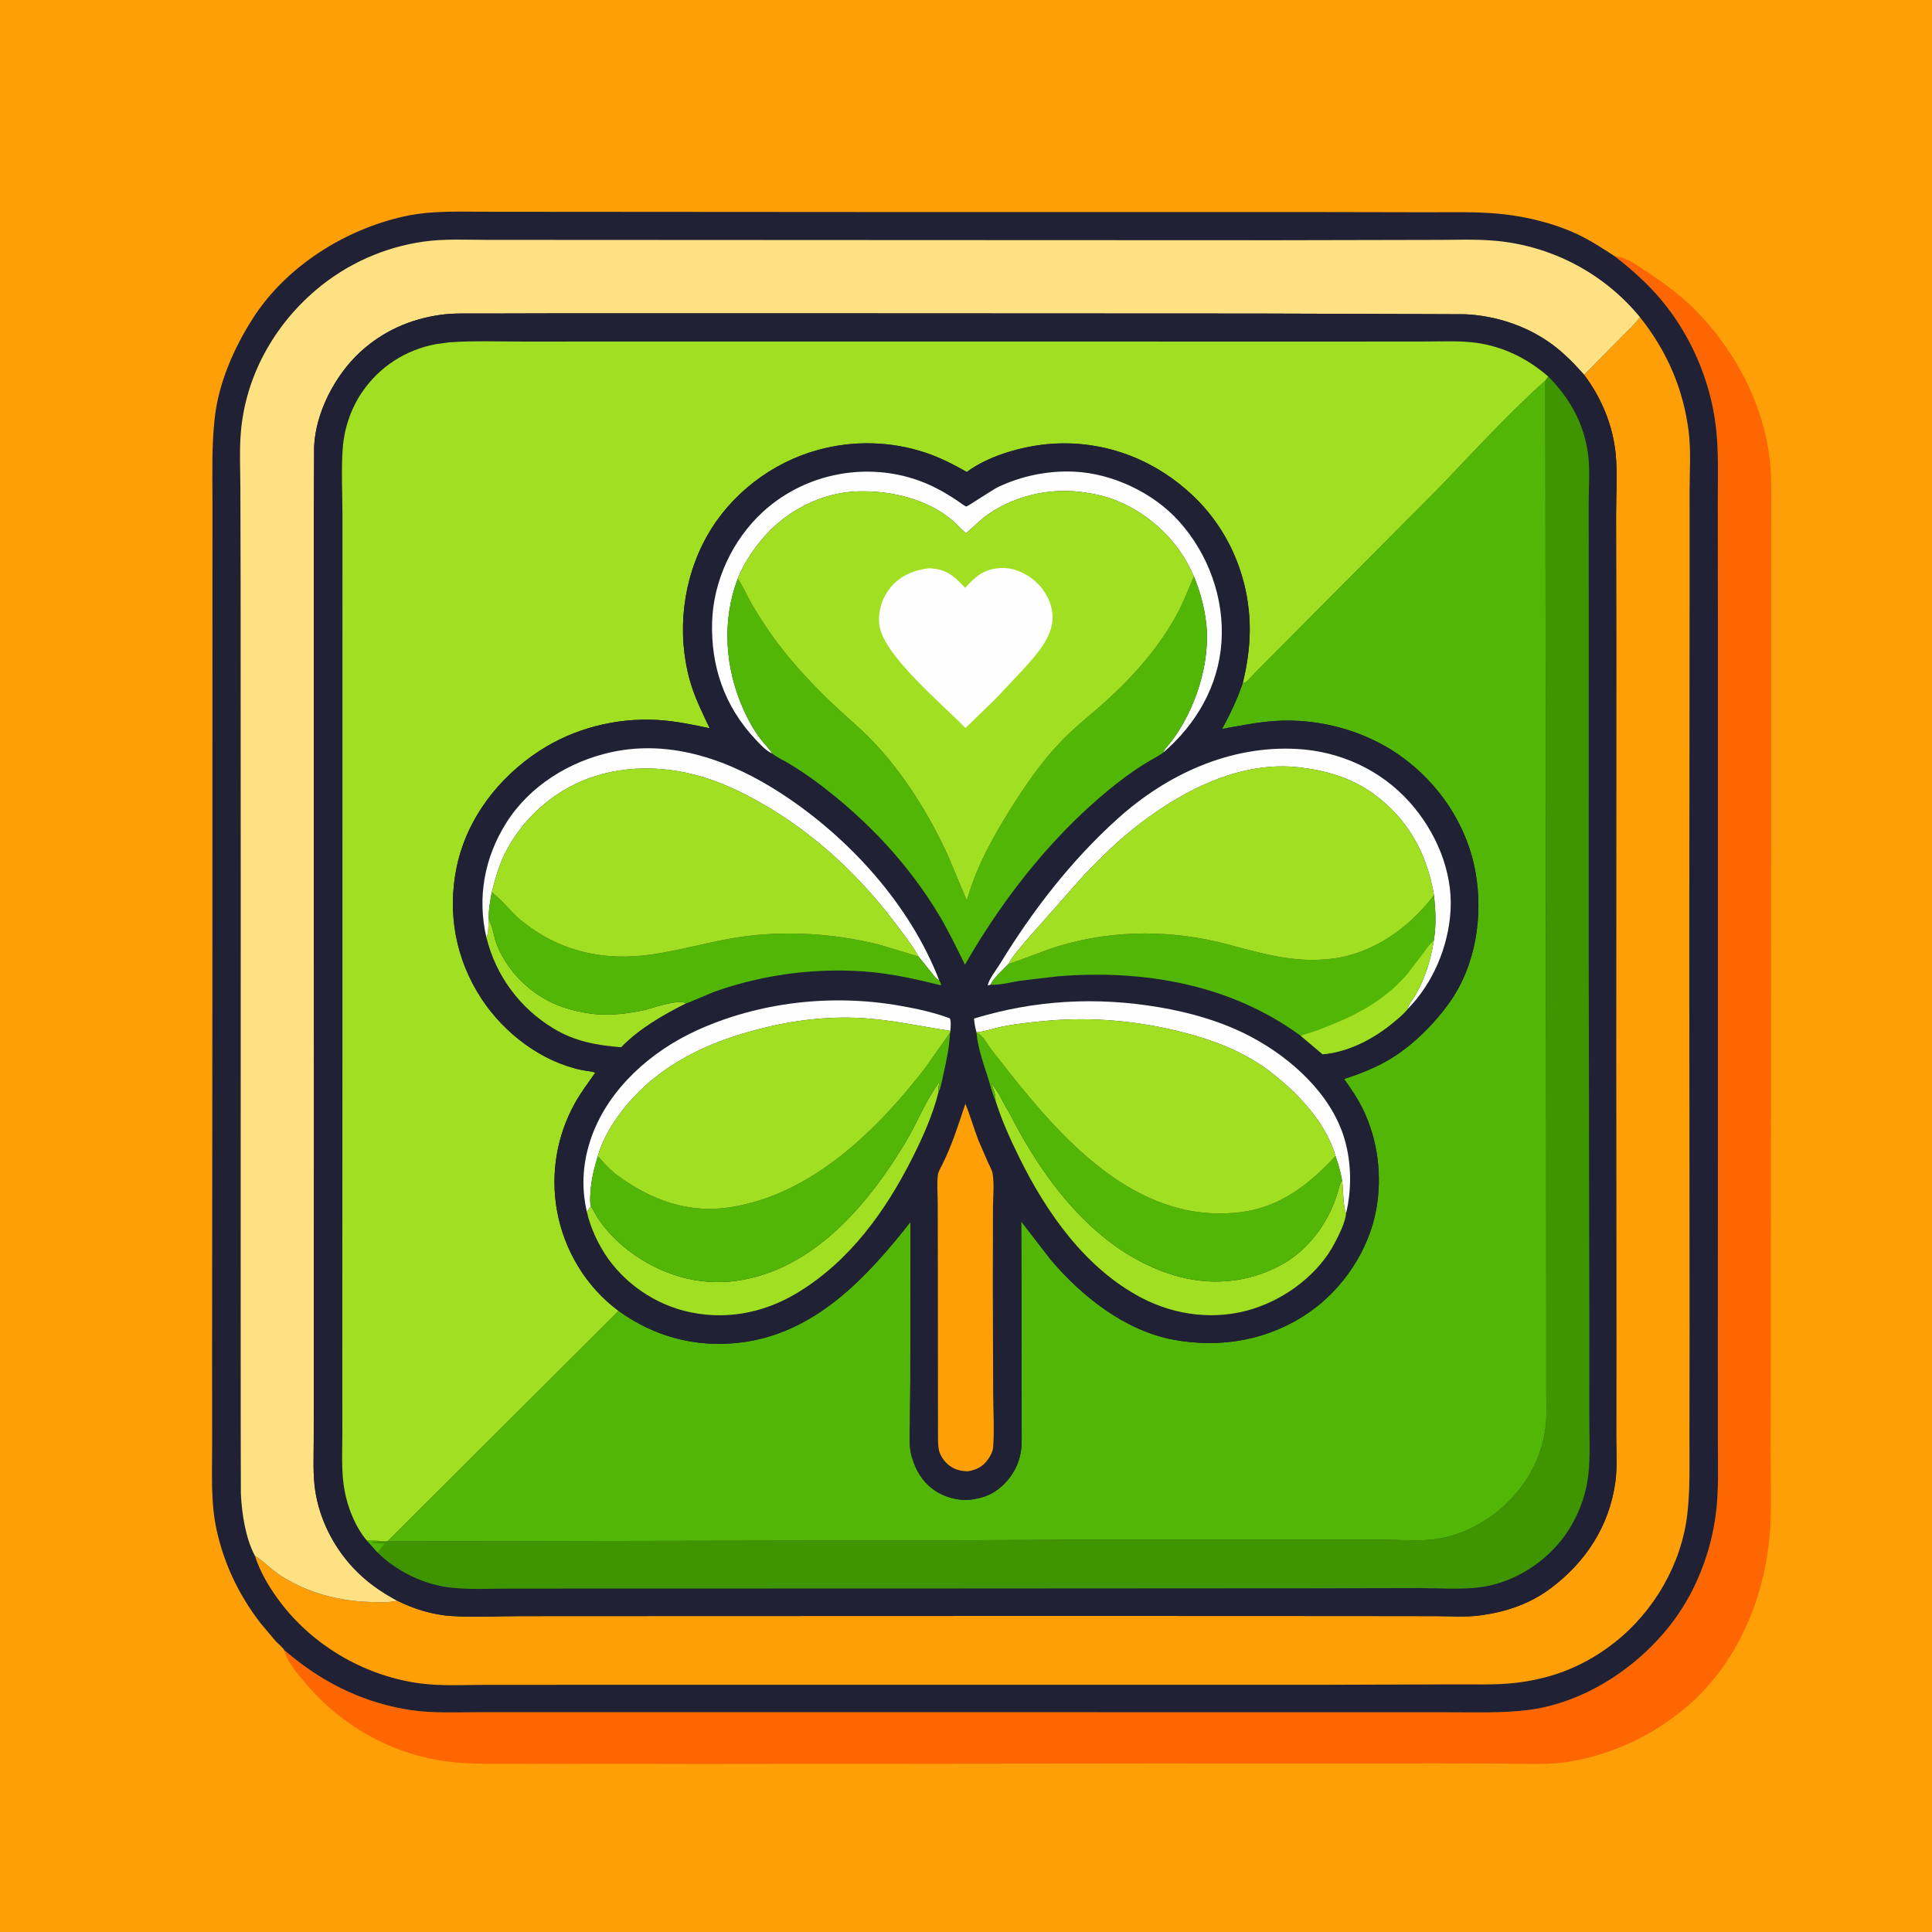 <svg version="1.1" xmlns="http://www.w3.org/2000/svg" style="display: block;" viewBox="0 0 2048 2048" width="1024" height="1024">
<path transform="translate(0,0)" fill="rgb(254,159,8)" d="M -0 -0 L 2048 0 L 2048 2048 L -0 2048 L -0 -0 z"/>
<path transform="translate(0,0)" fill="rgb(253,102,0)" d="M 1711.91 271.756 C 1723.46 272.363 1734.82 280.841 1744.3 287.105 C 1766.58 301.834 1787.53 317.364 1805.45 337.367 C 1840.97 377.023 1865.43 423.2 1874.46 475.896 C 1878.33 498.459 1877.68 521.791 1877.68 544.594 L 1877.63 622.101 L 1877.56 894.098 L 1877.17 1401.08 L 1876.96 1540.57 C 1876.98 1566.54 1878.02 1593.05 1876.52 1618.97 C 1872.48 1688.51 1844.26 1759.44 1791.49 1806.17 C 1754.65 1838.8 1709.36 1860.45 1660.65 1867.85 C 1640.95 1870.84 1620.29 1869.82 1600.42 1869.65 L 1526.7 1869.27 L 1268.09 1869.38 L 743.429 1869.96 L 577.315 1869.65 C 548.52 1869.54 519.022 1870.58 490.299 1868.8 C 426.636 1864.84 368.624 1835.57 326.784 1787.62 C 317.821 1777.35 304.643 1762.46 301.195 1749.15 L 311.053 1757.2 C 347.7 1786.66 389.65 1806.12 436.281 1812.88 C 459.216 1816.2 482.978 1815.03 506.115 1815.04 L 611.958 1815.03 L 974.797 1815.01 L 1399.4 1815.09 L 1532.93 1815.09 C 1561.06 1815.02 1590.04 1816.18 1618 1812.93 C 1677.1 1806.04 1733.47 1769.65 1769.95 1723.5 C 1796.97 1689.31 1813.84 1646.24 1819.1 1603.09 C 1822.03 1579 1821.04 1554.55 1821.03 1530.31 L 1821.01 1425.73 L 1821.08 1072.08 L 1821.05 656.825 L 1820.94 531.728 C 1820.9 505.324 1822.05 478.233 1818.89 452 C 1812.97 402.881 1792.18 354.78 1760.23 316.948 C 1745.89 299.971 1729.33 285.456 1711.91 271.756 z"/>
<path transform="translate(0,0)" fill="rgb(32,33,52)" d="M 301.195 1749.15 C 300.564 1747.06 294.247 1741.85 292.278 1739.74 L 276.307 1720.8 C 253.381 1691.13 237.626 1658.34 229.583 1621.68 C 223.192 1592.55 224.91 1561.72 224.882 1532.08 L 224.832 1434.15 L 225.147 1052.74 L 225.199 640.185 L 225.219 530.375 C 225.172 501.322 224.384 472.535 227.547 443.609 C 231.639 406.177 247.903 368.953 268.035 337.488 C 303.386 282.237 365.944 242.96 429.437 229.175 C 458.426 222.881 489.293 224.5 518.802 224.494 L 616.248 224.57 L 971.667 224.803 L 1384.05 224.776 L 1512 225.018 C 1538.97 225.119 1566.68 224.088 1593.5 227.054 C 1619.37 229.915 1647.94 236.957 1671.5 248.006 C 1685.71 254.672 1698.78 263.224 1711.91 271.756 C 1729.33 285.456 1745.89 299.971 1760.23 316.948 C 1792.18 354.78 1812.97 402.881 1818.89 452 C 1822.05 478.233 1820.9 505.324 1820.94 531.728 L 1821.05 656.825 L 1821.08 1072.08 L 1821.01 1425.73 L 1821.03 1530.31 C 1821.04 1554.55 1822.03 1579 1819.1 1603.09 C 1813.84 1646.24 1796.97 1689.31 1769.95 1723.5 C 1733.47 1769.65 1677.1 1806.04 1618 1812.93 C 1590.04 1816.18 1561.06 1815.02 1532.93 1815.09 L 1399.4 1815.09 L 974.797 1815.01 L 611.958 1815.03 L 506.115 1815.04 C 482.978 1815.03 459.216 1816.2 436.281 1812.88 C 389.65 1806.12 347.7 1786.66 311.053 1757.2 L 301.195 1749.15 z"/>
<path transform="translate(0,0)" fill="rgb(254,159,8)" d="M 1738.42 336.175 C 1766.87 372.041 1784.24 411.65 1790.02 457.031 C 1792.59 477.178 1791.11 498.734 1791.05 519.045 L 1791.07 624.449 L 1790.71 1000.56 L 1791.05 1408.33 L 1790.88 1524.08 C 1790.83 1551.13 1791.76 1578.35 1788.6 1605.26 C 1782.4 1658.06 1753.23 1708.27 1711.63 1741.02 C 1680.52 1765.51 1647.02 1779.03 1607.71 1783.77 C 1585.22 1786.48 1561.61 1785.3 1538.96 1785.51 L 1403.91 1785.96 L 993.727 1785.98 L 623.15 1785.98 L 514.091 1786.02 C 492.045 1786.04 469.145 1787.38 447.273 1784.71 C 389.771 1777.7 334.883 1746.72 299.234 1701.14 C 287.217 1685.78 276.139 1667.8 270.17 1649.12 L 270.924 1649.61 C 280.554 1656 288.583 1664.61 298.5 1670.87 C 327.533 1689.21 360.764 1697.57 394.917 1698.25 C 402.74 1698.41 411.434 1698.85 419.125 1697.2 L 420.983 1696.76 C 438.686 1705.61 458.918 1711.85 478.748 1713.06 C 503.01 1714.54 528.021 1713.19 552.359 1713.15 L 691.184 1713.08 L 1140.9 1712.93 L 1433.32 1713.05 L 1521.33 1713.16 C 1536.61 1713.18 1553.12 1714.38 1568.23 1712.46 C 1595.53 1708.99 1621.17 1700.51 1643.48 1683.89 C 1680.85 1656.05 1705.86 1617.77 1712.31 1571.19 C 1714.5 1555.37 1713.27 1538.15 1713.29 1522.17 L 1713.38 1431.75 L 1713.16 1120.11 L 1713.31 678.964 L 1713.11 545.68 C 1713.09 524.561 1714.73 502.184 1712.69 481.243 C 1709.71 450.646 1697.6 421.791 1679.27 397.326 L 1719.06 357.012 C 1725.58 350.283 1732.96 343.8 1738.42 336.175 z"/>
<path transform="translate(0,0)" fill="rgb(253,225,131)" d="M 270.17 1649.12 C 260.292 1630.67 256.322 1604.28 255.331 1583.5 L 255.166 1513.21 L 255.13 1374.99 L 255.171 943.014 L 255.062 616.832 L 254.809 517.404 C 254.724 497.927 253.71 477.901 255.294 458.499 C 260.125 399.344 290.071 345.426 335.072 307.255 C 367.594 279.67 407.547 261.836 449.705 256.015 C 471.455 253.012 494.334 254.265 516.264 254.271 L 621.353 254.323 L 985.309 254.502 L 1354.31 254.646 L 1516.53 254.307 C 1539.14 254.508 1563.18 253.18 1585.62 255.263 C 1645.28 260.802 1700.45 289.938 1738.42 336.175 C 1732.96 343.8 1725.58 350.283 1719.06 357.012 L 1679.27 397.326 C 1668.64 385.372 1657.48 373.897 1644.5 364.447 C 1618.43 345.463 1585.54 334.674 1553.39 333.128 L 1476.94 332.824 L 1332.67 332.369 L 852.939 332.151 L 593.359 332.154 L 511.26 332.35 C 496.958 332.463 481.621 331.699 467.493 333.654 C 434.866 338.169 405.808 351.001 381.488 373.5 C 355.256 397.767 334.492 437.247 332.99 473.5 L 332.718 540.51 L 332.598 670.188 L 332.782 1182.04 L 332.654 1451.28 L 332.555 1527.82 C 332.531 1544.75 331.624 1562.36 334.019 1579.14 C 338.417 1609.95 353.343 1639.52 374.58 1662.14 C 388.242 1676.7 403.463 1687.37 420.983 1696.76 L 419.125 1697.2 C 411.434 1698.85 402.74 1698.41 394.917 1698.25 C 360.764 1697.57 327.533 1689.21 298.5 1670.87 C 288.583 1664.61 280.554 1656 270.924 1649.61 L 270.17 1649.12 z"/>
<path transform="translate(0,0)" fill="rgb(32,33,52)" d="M 420.983 1696.76 C 403.463 1687.37 388.242 1676.7 374.58 1662.14 C 353.343 1639.52 338.417 1609.95 334.019 1579.14 C 331.624 1562.36 332.531 1544.75 332.555 1527.82 L 332.654 1451.28 L 332.782 1182.04 L 332.598 670.188 L 332.718 540.51 L 332.99 473.5 C 334.492 437.247 355.256 397.767 381.488 373.5 C 405.808 351.001 434.866 338.169 467.493 333.654 C 481.621 331.699 496.958 332.463 511.26 332.35 L 593.359 332.154 L 852.939 332.151 L 1332.67 332.369 L 1476.94 332.824 L 1553.39 333.128 C 1585.54 334.674 1618.43 345.463 1644.5 364.447 C 1657.48 373.897 1668.64 385.372 1679.27 397.326 C 1697.6 421.791 1709.71 450.646 1712.69 481.243 C 1714.73 502.184 1713.09 524.561 1713.11 545.68 L 1713.31 678.964 L 1713.16 1120.11 L 1713.38 1431.75 L 1713.29 1522.17 C 1713.27 1538.15 1714.5 1555.37 1712.31 1571.19 C 1705.86 1617.77 1680.85 1656.05 1643.48 1683.89 C 1621.17 1700.51 1595.53 1708.99 1568.23 1712.46 C 1553.12 1714.38 1536.61 1713.18 1521.33 1713.16 L 1433.32 1713.05 L 1140.9 1712.93 L 691.184 1713.08 L 552.359 1713.15 C 528.021 1713.19 503.01 1714.54 478.748 1713.06 C 458.918 1711.85 438.686 1705.61 420.983 1696.76 z"/>
<path transform="translate(0,0)" fill="rgb(63,149,0)" d="M 1641.18 399.097 C 1664.26 422.271 1679.22 449.195 1683.46 481.712 C 1685.6 498.103 1684.05 516.331 1684.07 532.994 L 1684.16 639.538 L 1684.13 1015.17 L 1684.73 1395.06 L 1684.7 1501.1 C 1684.7 1521.09 1685.88 1541.99 1683.87 1561.87 C 1681.31 1587.15 1670.93 1612.68 1655.15 1632.59 C 1633.95 1659.33 1601.15 1678.97 1567 1682.83 C 1546.64 1685.12 1525 1683.45 1504.5 1683.42 L 1389.94 1683.65 L 995.837 1683.88 L 642.715 1683.96 L 538.93 1683.99 C 518.888 1684.01 498.093 1685.18 478.163 1683 C 452.869 1680.23 428.26 1669.29 408.578 1653.25 C 405.601 1650.83 402.785 1648.41 400.171 1645.59 L 388.639 1632.74 C 393.455 1632.9 398.924 1632.57 403.557 1633.92 L 410.673 1633.91 L 988.581 1632.88 L 1136.52 1632.22 L 1358.69 1632.2 L 1469.05 1632.25 C 1487.27 1632.23 1507.98 1634.19 1525.88 1630.96 C 1553.26 1626 1578.92 1611.76 1598.55 1592.23 C 1619.89 1571.01 1633.56 1545.43 1638.01 1515.57 C 1639.98 1502.4 1639.11 1488.31 1639.11 1475 L 1639.1 1411.94 L 1638.97 1192.68 L 1638.13 403.479 L 1641.18 399.097 z"/>
<path transform="translate(0,0)" fill="rgb(81,182,5)" d="M 388.639 1632.74 C 393.455 1632.9 398.924 1632.57 403.557 1633.92 L 393.89 1634.5 C 397.112 1636.66 403.897 1635.9 407.891 1636.06 L 400.171 1645.59 L 388.639 1632.74 z"/>
<path transform="translate(0,0)" fill="rgb(81,182,5)" d="M 1317.38 724.056 C 1318.14 723.913 1319 724.035 1319.65 723.627 C 1324.03 720.883 1328.76 714.716 1332.58 710.951 L 1381.95 661.258 L 1523.8 518.628 C 1561.22 480.054 1597.93 439.103 1638.13 403.479 L 1638.97 1192.68 L 1639.1 1411.94 L 1639.11 1475 C 1639.11 1488.31 1639.98 1502.4 1638.01 1515.57 C 1633.56 1545.43 1619.89 1571.01 1598.55 1592.23 C 1578.92 1611.76 1553.26 1626 1525.88 1630.96 C 1507.98 1634.19 1487.27 1632.23 1469.05 1632.25 L 1358.69 1632.2 L 1136.52 1632.22 L 988.581 1632.88 L 410.673 1633.91 L 655.651 1389.56 C 693.538 1416.9 737.267 1428.66 783.828 1423.28 C 863.567 1414.07 918.296 1354.8 965.171 1295.31 L 964.968 1462.68 L 964.551 1508.83 C 964.409 1519.73 963.298 1532.91 966.301 1543.44 L 966.778 1545 C 970.605 1558.24 977.483 1569.94 988.647 1578.32 C 1000.43 1587.15 1016.8 1591.64 1031.41 1589.34 L 1033 1589.07 C 1040.04 1587.93 1046.6 1585.78 1052.79 1582.18 C 1066.21 1574.39 1077.17 1559.64 1080.9 1544.62 L 1081.29 1543 C 1083.45 1534.25 1083 1525.58 1083 1516.62 L 1082.99 1478.31 L 1082.81 1361.34 L 1082.53 1294.75 L 1113.77 1335.3 C 1146.84 1374.28 1192.68 1410.66 1244.07 1420.16 C 1294.47 1429.47 1345.05 1420.62 1387.58 1391.24 C 1423.58 1366.38 1451.04 1325.32 1458.86 1282.1 C 1465.29 1246.56 1460.66 1208.66 1444.84 1176 C 1439.28 1164.52 1432.06 1154.15 1424.78 1143.73 C 1442.06 1138.25 1459.25 1131.37 1474.75 1121.91 C 1498.33 1107.51 1520.92 1084.75 1536.82 1062.26 C 1564.25 1023.47 1572.25 971.636 1564.24 925.417 C 1555.45 874.62 1525.04 829.492 1482.88 800.118 C 1445.34 773.964 1396.93 761.177 1351.41 764.282 C 1332.37 765.581 1314.2 769.37 1295.47 772.714 C 1304.21 756.634 1311.41 741.42 1317.38 724.056 z"/>
<path transform="translate(0,0)" fill="rgb(161,223,34)" d="M 388.639 1632.74 C 376.806 1618.84 368.804 1598.64 365.396 1580.84 C 361.532 1560.64 362.925 1539.53 362.908 1519.04 L 362.853 1435.93 L 362.979 1118.62 L 363 680.56 L 363.024 546.512 C 362.999 523.066 361.613 498.612 363.309 475.262 C 364.852 454.024 372.11 432.573 384.255 415.051 C 402.792 388.306 430.135 370.876 462 364.823 L 475.913 362.906 C 502.092 360.984 528.937 362.097 555.188 362.073 L 697.397 362.03 L 1140.64 362.052 L 1424.63 362.077 L 1510.95 362.011 C 1528.77 362.012 1547.19 360.968 1564.88 363.392 C 1593.73 367.348 1619.3 380.148 1641.18 399.097 L 1638.13 403.479 C 1597.93 439.103 1561.22 480.054 1523.8 518.628 L 1381.95 661.258 L 1332.58 710.951 C 1328.76 714.716 1324.03 720.883 1319.65 723.627 C 1319 724.035 1318.14 723.913 1317.38 724.056 C 1321.86 705.605 1324.71 687.042 1324.79 668 C 1324.99 614.787 1303.97 563.319 1265.5 526.333 C 1226.52 488.86 1175.91 468.396 1121.78 470.075 C 1090.4 471.047 1050.22 481.44 1024.84 500.321 C 1010.82 492.396 996.802 485.147 981.5 479.995 C 944.538 467.551 904.457 466.669 866.958 477.003 C 818.051 490.48 774.647 523.659 749.642 567.924 C 723.541 614.129 717.064 670.97 731.487 722.002 C 736.518 739.806 744.486 755.356 752.31 771.995 C 733.45 767.971 714.822 764.099 695.5 763.121 C 652.5 760.944 608.217 772.266 572.09 795.757 C 528.676 823.985 495.012 867.37 484.2 918.672 C 473.87 967.692 482.988 1016.88 510.502 1058.81 C 534.356 1095.16 573.896 1125.48 616.989 1134.33 C 621.509 1135.25 626.781 1135.45 631.041 1137.08 C 623.625 1147.68 615.783 1157.98 609.473 1169.31 C 590.264 1203.79 583.53 1243.81 590.317 1282.65 C 597.695 1324.86 621.053 1363.97 655.651 1389.56 L 410.673 1633.91 L 403.557 1633.92 C 398.924 1632.57 393.455 1632.9 388.639 1632.74 z"/>
<path transform="translate(0,0)" fill="rgb(32,33,52)" d="M 655.651 1389.56 C 621.053 1363.97 597.695 1324.86 590.317 1282.65 C 583.53 1243.81 590.264 1203.79 609.473 1169.31 C 615.783 1157.98 623.625 1147.68 631.041 1137.08 C 626.781 1135.45 621.509 1135.25 616.989 1134.33 C 573.896 1125.48 534.356 1095.16 510.502 1058.81 C 482.988 1016.88 473.87 967.692 484.2 918.672 C 495.012 867.37 528.676 823.985 572.09 795.757 C 608.217 772.266 652.5 760.944 695.5 763.121 C 714.822 764.099 733.45 767.971 752.31 771.995 C 744.486 755.356 736.518 739.806 731.487 722.002 C 717.064 670.97 723.541 614.129 749.642 567.924 C 774.647 523.659 818.051 490.48 866.958 477.003 C 904.457 466.669 944.538 467.551 981.5 479.995 C 996.802 485.147 1010.82 492.396 1024.84 500.321 C 1050.22 481.44 1090.4 471.047 1121.78 470.075 C 1175.91 468.396 1226.52 488.86 1265.5 526.333 C 1303.97 563.319 1324.99 614.787 1324.79 668 C 1324.71 687.042 1321.86 705.605 1317.38 724.056 C 1311.41 741.42 1304.21 756.634 1295.47 772.714 C 1314.2 769.37 1332.37 765.581 1351.41 764.282 C 1396.93 761.177 1445.34 773.964 1482.88 800.118 C 1525.04 829.492 1555.45 874.62 1564.24 925.417 C 1572.25 971.636 1564.25 1023.47 1536.82 1062.26 C 1520.92 1084.75 1498.33 1107.51 1474.75 1121.91 C 1459.25 1131.37 1442.06 1138.25 1424.78 1143.73 C 1432.06 1154.15 1439.28 1164.52 1444.84 1176 C 1460.66 1208.66 1465.29 1246.56 1458.86 1282.1 C 1451.04 1325.32 1423.58 1366.38 1387.58 1391.24 C 1345.05 1420.62 1294.47 1429.47 1244.07 1420.16 C 1192.68 1410.66 1146.84 1374.28 1113.77 1335.3 L 1082.53 1294.75 L 1082.81 1361.34 L 1082.99 1478.31 L 1083 1516.62 C 1083 1525.58 1083.45 1534.25 1081.29 1543 L 1080.9 1544.62 C 1077.17 1559.64 1066.21 1574.39 1052.79 1582.18 C 1046.6 1585.78 1040.04 1587.93 1033 1589.07 L 1031.41 1589.34 C 1016.8 1591.64 1000.43 1587.15 988.647 1578.32 C 977.483 1569.94 970.605 1558.24 966.778 1545 L 966.301 1543.44 C 963.298 1532.91 964.409 1519.73 964.551 1508.83 L 964.968 1462.68 L 965.171 1295.31 C 918.296 1354.8 863.567 1414.07 783.828 1423.28 C 737.267 1428.66 693.538 1416.9 655.651 1389.56 z"/>
<path transform="translate(0,0)" fill="rgb(161,223,34)" d="M 518.172 975.045 L 518.873 976.309 C 522.619 983.458 523.707 993.989 526.851 1001.81 C 538.983 1031.98 565.291 1056.62 595.975 1067.37 C 605.891 1070.84 615.289 1072.88 625.678 1074.39 C 637.501 1076.1 651.447 1075.68 663.259 1074.14 C 669.752 1073.29 676.322 1072.3 682.695 1070.79 C 692.259 1068.52 718.954 1058.71 727.292 1063.54 C 702.656 1076 677.748 1090.15 658.416 1110.14 C 632.27 1108 609.435 1103.96 586.709 1090.2 C 551.029 1068.6 525.576 1034.29 515.634 993.78 C 517.83 989.628 517.605 980.055 518.172 975.045 z"/>
<path transform="translate(0,0)" fill="rgb(254,254,254)" d="M 622.094 1284.47 C 615.694 1257.16 617.949 1229.97 627.545 1203.78 C 645.928 1153.61 690.115 1114.57 737.781 1092.67 C 804.568 1061.99 882.15 1053.37 954.339 1066.19 C 972.127 1069.35 989.786 1073.1 1006.75 1079.44 C 1008.52 1081.89 1007.53 1089.47 1007.53 1092.73 C 976.149 1088.18 945.673 1081.1 913.881 1079.2 C 876.267 1076.96 838.267 1081.92 801.946 1091.53 C 764.778 1101.37 730.066 1115.35 699.045 1138.47 C 671.667 1158.87 642.831 1192.56 633.627 1225.8 C 629.692 1238.73 626.552 1251.54 625.856 1265.09 C 625.621 1269.67 625.133 1274.18 626.397 1278.64 L 622.094 1284.47 z"/>
<path transform="translate(0,0)" fill="rgb(254,254,254)" d="M 1035.12 1094.26 C 1033.75 1089.29 1032.93 1084.86 1032.47 1079.73 C 1096.64 1060.09 1161.96 1056.45 1228.09 1067.61 C 1261.68 1073.27 1295.72 1082.95 1325.95 1098.95 C 1368.51 1121.48 1411.07 1159.6 1425.2 1207.23 C 1432.61 1232.23 1433.03 1261.11 1426.82 1286.38 C 1423.22 1275.99 1424.31 1261.87 1422.55 1250.73 C 1421.11 1242.13 1418.5 1233.66 1415.69 1225.41 C 1405.68 1190.2 1375.93 1158.85 1347.67 1136.94 C 1320.05 1115.52 1287.89 1103.07 1254.32 1094.41 C 1206.93 1082.17 1156.97 1077.62 1108.19 1082.21 C 1093.05 1083.64 1077.83 1085.19 1062.89 1088.1 C 1054.5 1089.74 1045.43 1093.21 1037.11 1094.07 L 1035.12 1094.26 z"/>
<path transform="translate(0,0)" fill="rgb(254,254,254)" d="M 515.634 993.78 C 505.708 951.394 513.484 909.133 536.572 872.414 C 561.229 833.199 603.261 807.155 647.948 797.352 C 712.104 783.277 775.115 806.502 828.386 841.23 C 900.025 887.934 964.509 958.781 995.527 1039.01 C 991.84 1037.33 989.784 1033.96 987.318 1030.87 L 973.592 1013.92 L 972.344 1011.66 C 966.211 1001.04 958.18 990.944 950.852 981.086 C 911.748 928.477 862.365 882.502 805.047 850.242 C 783.343 838.027 760.358 827.373 736.154 821.181 C 689.268 809.186 638.86 812.844 596.839 838.148 C 570.417 854.058 547.243 879.109 534.119 907.087 C 528.215 919.671 524.649 932.526 521.283 945.944 C 519.465 955.288 517.711 965.503 518.172 975.045 C 517.605 980.055 517.83 989.628 515.634 993.78 z"/>
<path transform="translate(0,0)" fill="rgb(161,223,34)" d="M 626.397 1278.64 C 629.075 1282.34 630.781 1286.72 633.314 1290.59 C 641.985 1303.82 653.04 1315.42 665.574 1325.07 C 698.778 1350.62 738.963 1363.58 781.056 1357.65 C 862.351 1346.19 921.058 1276 960.612 1209.57 C 972.59 1189.45 981.269 1166.34 995.252 1147.67 L 995.51 1149.5 L 995.005 1151.25 C 994.79 1153.43 994.924 1155.91 994.693 1158.2 C 988.819 1181.59 978.541 1204.72 967.749 1226.25 C 938.966 1283.67 900.715 1337.01 844.833 1370.68 C 808.378 1392.65 766.209 1400.18 724.827 1389.41 C 688.678 1380 655.976 1355.43 637.469 1323.05 C 630.6 1311.04 625.104 1298 622.094 1284.47 L 626.397 1278.64 z"/>
<path transform="translate(0,0)" fill="rgb(254,254,254)" d="M 1049.96 1043.83 L 1047.14 1044.68 C 1047.44 1039.09 1056.6 1027.36 1059.71 1022.26 C 1094.44 965.39 1135.46 912.178 1185.12 867.516 C 1237.03 820.827 1303.73 790.123 1374.5 793.902 C 1420.57 796.362 1463.66 816.02 1494.5 850.597 C 1521.88 881.292 1540.07 923.313 1537.66 965.062 C 1535.46 1003.1 1519.15 1042.25 1492.22 1069.55 C 1492.33 1065.67 1497.46 1059.68 1499.5 1056.3 C 1502.61 1051.14 1505.29 1045.76 1507.65 1040.23 C 1513.59 1026.31 1517.33 1012.65 1519.73 997.735 C 1522.66 981.085 1521.81 965.629 1520.09 948.945 C 1512.49 904.4 1492.3 867.471 1454.98 840.817 C 1432.13 824.496 1406.13 816.985 1378.6 813.57 C 1314.73 805.646 1252.3 838.492 1203.59 876.773 C 1184.36 891.889 1166.77 909.377 1149.79 926.926 L 1087.75 996.952 C 1081.61 1004.58 1073.59 1013.08 1069.07 1021.75 C 1063.41 1027.63 1053.39 1036.56 1049.96 1043.83 z"/>
<path transform="translate(0,0)" fill="rgb(161,223,34)" d="M 1055.24 1166.46 L 1055.25 1165.38 C 1055.23 1161.4 1054.42 1158.66 1053.1 1154.95 C 1052.27 1152.64 1051.81 1150.35 1051.39 1147.95 C 1054.23 1153.34 1058.41 1158.31 1060.86 1163.5 C 1064.01 1170.15 1068.27 1176.43 1071.64 1183 C 1108.5 1254.67 1164.13 1327.64 1244.45 1351.79 C 1283.15 1363.43 1322.56 1360.07 1358.11 1340.87 C 1387.7 1324.89 1409.86 1293.87 1418.62 1261.69 C 1419.74 1257.59 1420.31 1254.42 1422.55 1250.73 C 1424.31 1261.87 1423.22 1275.99 1426.82 1286.38 C 1426.21 1295.53 1419.37 1308.93 1415.22 1317 C 1398.1 1350.31 1363.68 1376.2 1328.31 1387.4 C 1289.03 1399.85 1246.23 1394.74 1209.93 1375.67 C 1151.01 1344.71 1109.88 1286.45 1080.99 1228.05 C 1071.15 1208.15 1061.84 1187.68 1055.24 1166.46 z"/>
<path transform="translate(0,0)" fill="rgb(254,254,254)" d="M 818.707 798.87 C 811.732 795.727 805.653 788.9 800.489 783.378 C 767.979 748.615 753.4 706.21 754.885 659.009 C 756.253 615.536 776.523 572.417 808.23 543.041 C 857.403 497.484 932.004 486.766 991.75 517.094 C 999.951 521.257 1007.7 525.943 1015.31 531.098 C 1016.75 532.069 1023.11 536.917 1024.31 536.935 C 1025.59 536.956 1052.5 518.879 1057.87 516.347 C 1083.14 504.434 1110.58 498.766 1138.5 499.978 C 1179.18 501.746 1222.6 522.324 1249.78 552.589 C 1280.96 587.298 1298.04 634.26 1294.79 681 C 1291.56 727.383 1267.98 767.583 1233.31 797.624 C 1234.05 794.156 1238.24 790.358 1240.52 787.441 C 1266.86 753.755 1283.93 701.824 1278.4 658.934 C 1276.22 642.028 1272.1 626.777 1265.54 611.048 C 1250.36 574.949 1220.5 545.926 1184.38 531.009 C 1172.03 525.906 1159.91 523.364 1146.72 521.621 C 1110.5 516.84 1071.32 526.507 1042.32 548.971 L 1023.95 565.356 C 1017.17 558.979 1010.34 551.756 1002.79 546.341 C 976.319 527.377 941.058 519.892 908.988 520.903 C 872.656 522.048 836.914 539.758 812.468 566.321 C 799.79 580.098 788.94 596.014 782.022 613.475 C 765.001 658.293 768.541 708.138 787.893 751.579 C 792.784 762.557 798.881 773.655 806.139 783.237 C 810.097 788.463 815.281 793.35 818.707 798.87 z"/>
<path transform="translate(0,0)" fill="rgb(254,159,8)" d="M 1023.31 1170.08 C 1028.55 1182.63 1032.16 1195.8 1037.05 1208.5 L 1047.22 1231.98 C 1048.97 1235.87 1051.58 1240.22 1052.27 1244.43 C 1054.07 1255.48 1052.61 1268.97 1052.59 1280.22 L 1052.43 1363 L 1052.8 1477.09 C 1052.88 1495.68 1054.13 1515.26 1052.81 1533.73 C 1052.46 1538.56 1050.29 1542.65 1047.61 1546.57 C 1042.04 1554.68 1035.23 1558.08 1025.67 1559.68 C 1022.07 1559.44 1018.57 1559.16 1015.11 1558.06 C 1006.98 1555.47 1000.74 1549.7 997.016 1542.03 C 994.667 1537.2 994.491 1531.92 994.319 1526.64 L 994.25 1465.86 L 994.178 1346.97 L 994.023 1275.28 C 994.035 1265.64 992.895 1254.62 994.265 1245.18 C 994.786 1241.6 997.28 1237.66 998.887 1234.44 C 1009.15 1213.89 1016.09 1191.84 1023.31 1170.08 z"/>
<path transform="translate(0,0)" fill="rgb(81,182,5)" d="M 521.283 945.944 L 521.986 946.432 C 532.705 954.173 540.936 966.172 551.299 974.775 C 592.048 1008.6 640.151 1019.37 691.994 1011.62 C 720.231 1007.4 747.642 999.6 775.7 994.689 C 826.574 985.785 881.892 988.76 931.881 1001.35 L 973.592 1013.92 L 987.318 1030.87 C 989.784 1033.96 991.84 1037.33 995.527 1039.01 C 996.816 1041.27 997.35 1041.85 997.5 1044.51 C 975.262 1038.94 951.769 1033.57 929 1031.01 C 893.479 1027.03 855.899 1028.45 820.684 1034.66 C 799.109 1038.47 777.192 1044.14 756.596 1051.56 C 752.815 1052.93 728.522 1063.75 727.292 1063.54 C 718.954 1058.71 692.259 1068.52 682.695 1070.79 C 676.322 1072.3 669.752 1073.29 663.259 1074.14 C 651.447 1075.68 637.501 1076.1 625.678 1074.39 C 615.289 1072.88 605.891 1070.84 595.975 1067.37 C 565.291 1056.62 538.983 1031.98 526.851 1001.81 C 523.707 993.989 522.619 983.458 518.873 976.309 L 518.172 975.045 C 517.711 965.503 519.465 955.288 521.283 945.944 z"/>
<path transform="translate(0,0)" fill="rgb(81,182,5)" d="M 1035.14 1094.73 C 1042 1097.17 1046.56 1106.95 1050.9 1112.7 L 1071.1 1138.34 C 1125.37 1206.81 1196.99 1285.64 1291.39 1286.33 C 1313.99 1286.49 1334.2 1283.11 1354.61 1273.45 C 1378.09 1262.34 1398.23 1244.43 1415.69 1225.41 C 1418.5 1233.66 1421.11 1242.13 1422.55 1250.73 C 1420.31 1254.42 1419.74 1257.59 1418.62 1261.69 C 1409.86 1293.87 1387.7 1324.89 1358.11 1340.87 C 1322.56 1360.07 1283.15 1363.43 1244.45 1351.79 C 1164.13 1327.64 1108.5 1254.67 1071.64 1183 C 1068.27 1176.43 1064.01 1170.15 1060.86 1163.5 C 1058.41 1158.31 1054.23 1153.34 1051.39 1147.95 C 1051.81 1150.35 1052.27 1152.64 1053.1 1154.95 C 1054.42 1158.66 1055.23 1161.4 1055.25 1165.38 L 1055.24 1166.46 C 1051.98 1159.5 1050.07 1151.34 1047.78 1144 C 1043.02 1128.75 1036.35 1110.56 1035.14 1094.73 z"/>
<path transform="translate(0,0)" fill="rgb(81,182,5)" d="M 633.627 1225.8 C 635.225 1227.07 634.657 1226.5 635.9 1227.92 C 641.642 1234.49 647.746 1241 654.807 1246.17 C 690.733 1272.46 730.275 1286.82 775.18 1279.58 C 861.054 1265.75 929.809 1198.03 980.82 1132.03 L 1005.79 1096.49 L 1006.99 1094.89 C 1006.45 1109.9 1003.26 1124.45 999.988 1139.05 C 998.62 1145.15 997.479 1152.61 994.693 1158.2 C 994.924 1155.91 994.79 1153.43 995.005 1151.25 L 995.51 1149.5 L 995.252 1147.67 C 981.269 1166.34 972.59 1189.45 960.612 1209.57 C 921.058 1276 862.351 1346.19 781.056 1357.65 C 738.963 1363.58 698.778 1350.62 665.574 1325.07 C 653.04 1315.42 641.985 1303.82 633.314 1290.59 C 630.781 1286.72 629.075 1282.34 626.397 1278.64 C 625.133 1274.18 625.621 1269.67 625.856 1265.09 C 626.552 1251.54 629.692 1238.73 633.627 1225.8 z"/>
<path transform="translate(0,0)" fill="rgb(81,182,5)" d="M 1520.09 948.945 C 1521.81 965.629 1522.66 981.085 1519.73 997.735 C 1517.33 1012.65 1513.59 1026.31 1507.65 1040.23 C 1505.29 1045.76 1502.61 1051.14 1499.5 1056.3 C 1497.46 1059.68 1492.33 1065.67 1492.22 1069.55 C 1487.48 1075.35 1481.53 1080.12 1475.75 1084.86 C 1455.47 1101.5 1429.91 1114.69 1403.53 1117.43 L 1402.04 1117.57 L 1379.11 1098.23 C 1304.46 1043.38 1212.85 1027.72 1122.01 1034.85 L 1081.56 1039.63 C 1071.73 1041.18 1060.95 1044.15 1051.02 1043.87 L 1049.96 1043.83 C 1053.39 1036.56 1063.41 1027.63 1069.07 1021.75 C 1087.38 1016.11 1104.98 1008.03 1123.5 1002.53 C 1181.98 985.168 1243.66 985.623 1302.42 1001.36 C 1339.73 1011.36 1374.07 1021.3 1413.23 1016.11 C 1456.6 1010.37 1494.1 983.076 1520.09 948.945 z"/>
<path transform="translate(0,0)" fill="rgb(161,223,34)" d="M 1379.11 1098.23 C 1380.44 1097.37 1381.42 1096.87 1382.97 1096.47 C 1392.99 1093.86 1403.17 1089.63 1412.77 1085.74 C 1443.79 1073.16 1471.33 1057.1 1493.05 1031.03 L 1509.05 1010 C 1511.81 1006.31 1514.59 1001.75 1518.22 998.872 L 1519.73 997.735 C 1517.33 1012.65 1513.59 1026.31 1507.65 1040.23 C 1505.29 1045.76 1502.61 1051.14 1499.5 1056.3 C 1497.46 1059.68 1492.33 1065.67 1492.22 1069.55 C 1487.48 1075.35 1481.53 1080.12 1475.75 1084.86 C 1455.47 1101.5 1429.91 1114.69 1403.53 1117.43 L 1402.04 1117.57 L 1379.11 1098.23 z"/>
<path transform="translate(0,0)" fill="rgb(161,223,34)" d="M 633.627 1225.8 C 642.831 1192.56 671.667 1158.87 699.045 1138.47 C 730.066 1115.35 764.778 1101.37 801.946 1091.53 C 838.267 1081.92 876.267 1076.96 913.881 1079.2 C 945.673 1081.1 976.149 1088.18 1007.53 1092.73 L 1006.99 1094.89 L 1005.79 1096.49 L 980.82 1132.03 C 929.809 1198.03 861.054 1265.75 775.18 1279.58 C 730.275 1286.82 690.733 1272.46 654.807 1246.17 C 647.746 1241 641.642 1234.49 635.9 1227.92 C 634.657 1226.5 635.225 1227.07 633.627 1225.8 z"/>
<path transform="translate(0,0)" fill="rgb(161,223,34)" d="M 1035.12 1094.26 L 1037.11 1094.07 C 1045.43 1093.21 1054.5 1089.74 1062.89 1088.1 C 1077.83 1085.19 1093.05 1083.64 1108.19 1082.21 C 1156.97 1077.62 1206.93 1082.17 1254.32 1094.41 C 1287.89 1103.07 1320.05 1115.52 1347.67 1136.94 C 1375.93 1158.85 1405.68 1190.2 1415.69 1225.41 C 1398.23 1244.43 1378.09 1262.34 1354.61 1273.45 C 1334.2 1283.11 1313.99 1286.49 1291.39 1286.33 C 1196.99 1285.64 1125.37 1206.81 1071.1 1138.34 L 1050.9 1112.7 C 1046.56 1106.95 1042 1097.17 1035.14 1094.73 L 1035.12 1094.26 z"/>
<path transform="translate(0,0)" fill="rgb(81,182,5)" d="M 1265.54 611.048 C 1272.1 626.777 1276.22 642.028 1278.4 658.934 C 1283.93 701.824 1266.86 753.755 1240.52 787.441 C 1238.24 790.358 1234.05 794.156 1233.31 797.624 C 1227.56 801.772 1221.21 804.852 1215.19 808.568 C 1205.86 814.324 1196.85 820.485 1188.15 827.155 C 1120.89 878.701 1064.91 949.224 1022.91 1022.61 C 1014.11 1004.96 1005.63 987.03 995.48 970.106 C 962.812 915.636 919.658 870.004 869.197 831.658 C 858.654 823.646 847.629 816.26 836.321 809.378 C 830.763 805.995 823.659 802.959 818.707 798.87 C 815.281 793.35 810.097 788.463 806.139 783.237 C 798.881 773.655 792.784 762.557 787.893 751.579 C 768.541 708.138 765.001 658.293 782.022 613.475 C 787.925 621.835 791.917 631.82 797.087 640.688 C 807.572 658.673 819.746 676.489 832.84 692.66 C 849.408 713.121 867.541 731.946 886.746 749.92 C 898.966 761.357 911.825 771.999 923.5 784.031 C 957.543 819.115 985.08 863.476 1005.25 907.897 L 1024.91 954.716 C 1034.38 920 1052.88 886.589 1071.95 856.317 C 1087.93 830.945 1104.97 806.373 1125.89 784.766 C 1140.45 769.728 1157.12 757.029 1172.59 742.992 C 1201.82 716.466 1229.24 685.538 1247.93 650.576 C 1254.8 637.736 1259.86 624.396 1265.54 611.048 z"/>
<path transform="translate(0,0)" fill="rgb(161,223,34)" d="M 521.283 945.944 C 524.649 932.526 528.215 919.671 534.119 907.087 C 547.243 879.109 570.417 854.058 596.839 838.148 C 638.86 812.844 689.268 809.186 736.154 821.181 C 760.358 827.373 783.343 838.027 805.047 850.242 C 862.365 882.502 911.748 928.477 950.852 981.086 C 958.18 990.944 966.211 1001.04 972.344 1011.66 L 973.592 1013.92 L 931.881 1001.35 C 881.892 988.76 826.574 985.785 775.7 994.689 C 747.642 999.6 720.231 1007.4 691.994 1011.62 C 640.151 1019.37 592.048 1008.6 551.299 974.775 C 540.936 966.172 532.705 954.173 521.986 946.432 L 521.283 945.944 z"/>
<path transform="translate(0,0)" fill="rgb(161,223,34)" d="M 1069.07 1021.75 C 1073.59 1013.08 1081.61 1004.58 1087.75 996.952 L 1149.79 926.926 C 1166.77 909.377 1184.36 891.889 1203.59 876.773 C 1252.3 838.492 1314.73 805.646 1378.6 813.57 C 1406.13 816.985 1432.13 824.496 1454.98 840.817 C 1492.3 867.471 1512.49 904.4 1520.09 948.945 C 1494.1 983.076 1456.6 1010.37 1413.23 1016.11 C 1374.07 1021.3 1339.73 1011.36 1302.42 1001.36 C 1243.66 985.623 1181.98 985.168 1123.5 1002.53 C 1104.98 1008.03 1087.38 1016.11 1069.07 1021.75 z"/>
<path transform="translate(0,0)" fill="rgb(161,223,34)" d="M 782.022 613.475 C 788.94 596.014 799.79 580.098 812.468 566.321 C 836.914 539.758 872.656 522.048 908.988 520.903 C 941.058 519.892 976.319 527.377 1002.79 546.341 C 1010.34 551.756 1017.17 558.979 1023.95 565.356 L 1042.32 548.971 C 1071.32 526.507 1110.5 516.84 1146.72 521.621 C 1159.91 523.364 1172.03 525.906 1184.38 531.009 C 1220.5 545.926 1250.36 574.949 1265.54 611.048 C 1259.86 624.396 1254.8 637.736 1247.93 650.576 C 1229.24 685.538 1201.82 716.466 1172.59 742.992 C 1157.12 757.029 1140.45 769.728 1125.89 784.766 C 1104.97 806.373 1087.93 830.945 1071.95 856.317 C 1052.88 886.589 1034.38 920 1024.91 954.716 L 1005.25 907.897 C 985.08 863.476 957.543 819.115 923.5 784.031 C 911.825 771.999 898.966 761.357 886.746 749.92 C 867.541 731.946 849.408 713.121 832.84 692.66 C 819.746 676.489 807.572 658.673 797.087 640.688 C 791.917 631.82 787.925 621.835 782.022 613.475 z"/>
<path transform="translate(0,0)" fill="rgb(254,254,254)" d="M 984.904 602.381 C 1003.36 603.186 1011.22 610.33 1023.1 623.187 C 1033.8 611.031 1043.44 603.075 1060.46 602.149 C 1074.41 601.389 1088.2 607.715 1098.36 617.031 C 1108.45 626.296 1115.39 639.73 1115.77 653.536 C 1116.37 675.147 1098.12 694.739 1084.52 709.766 L 1055.62 740.553 L 1023.43 771.755 C 1000.64 747.843 936.157 694.696 932.139 662.5 C 930.353 648.182 935.062 633.549 944.198 622.512 C 954.338 610.263 969.399 603.893 984.904 602.381 z"/>
</svg>